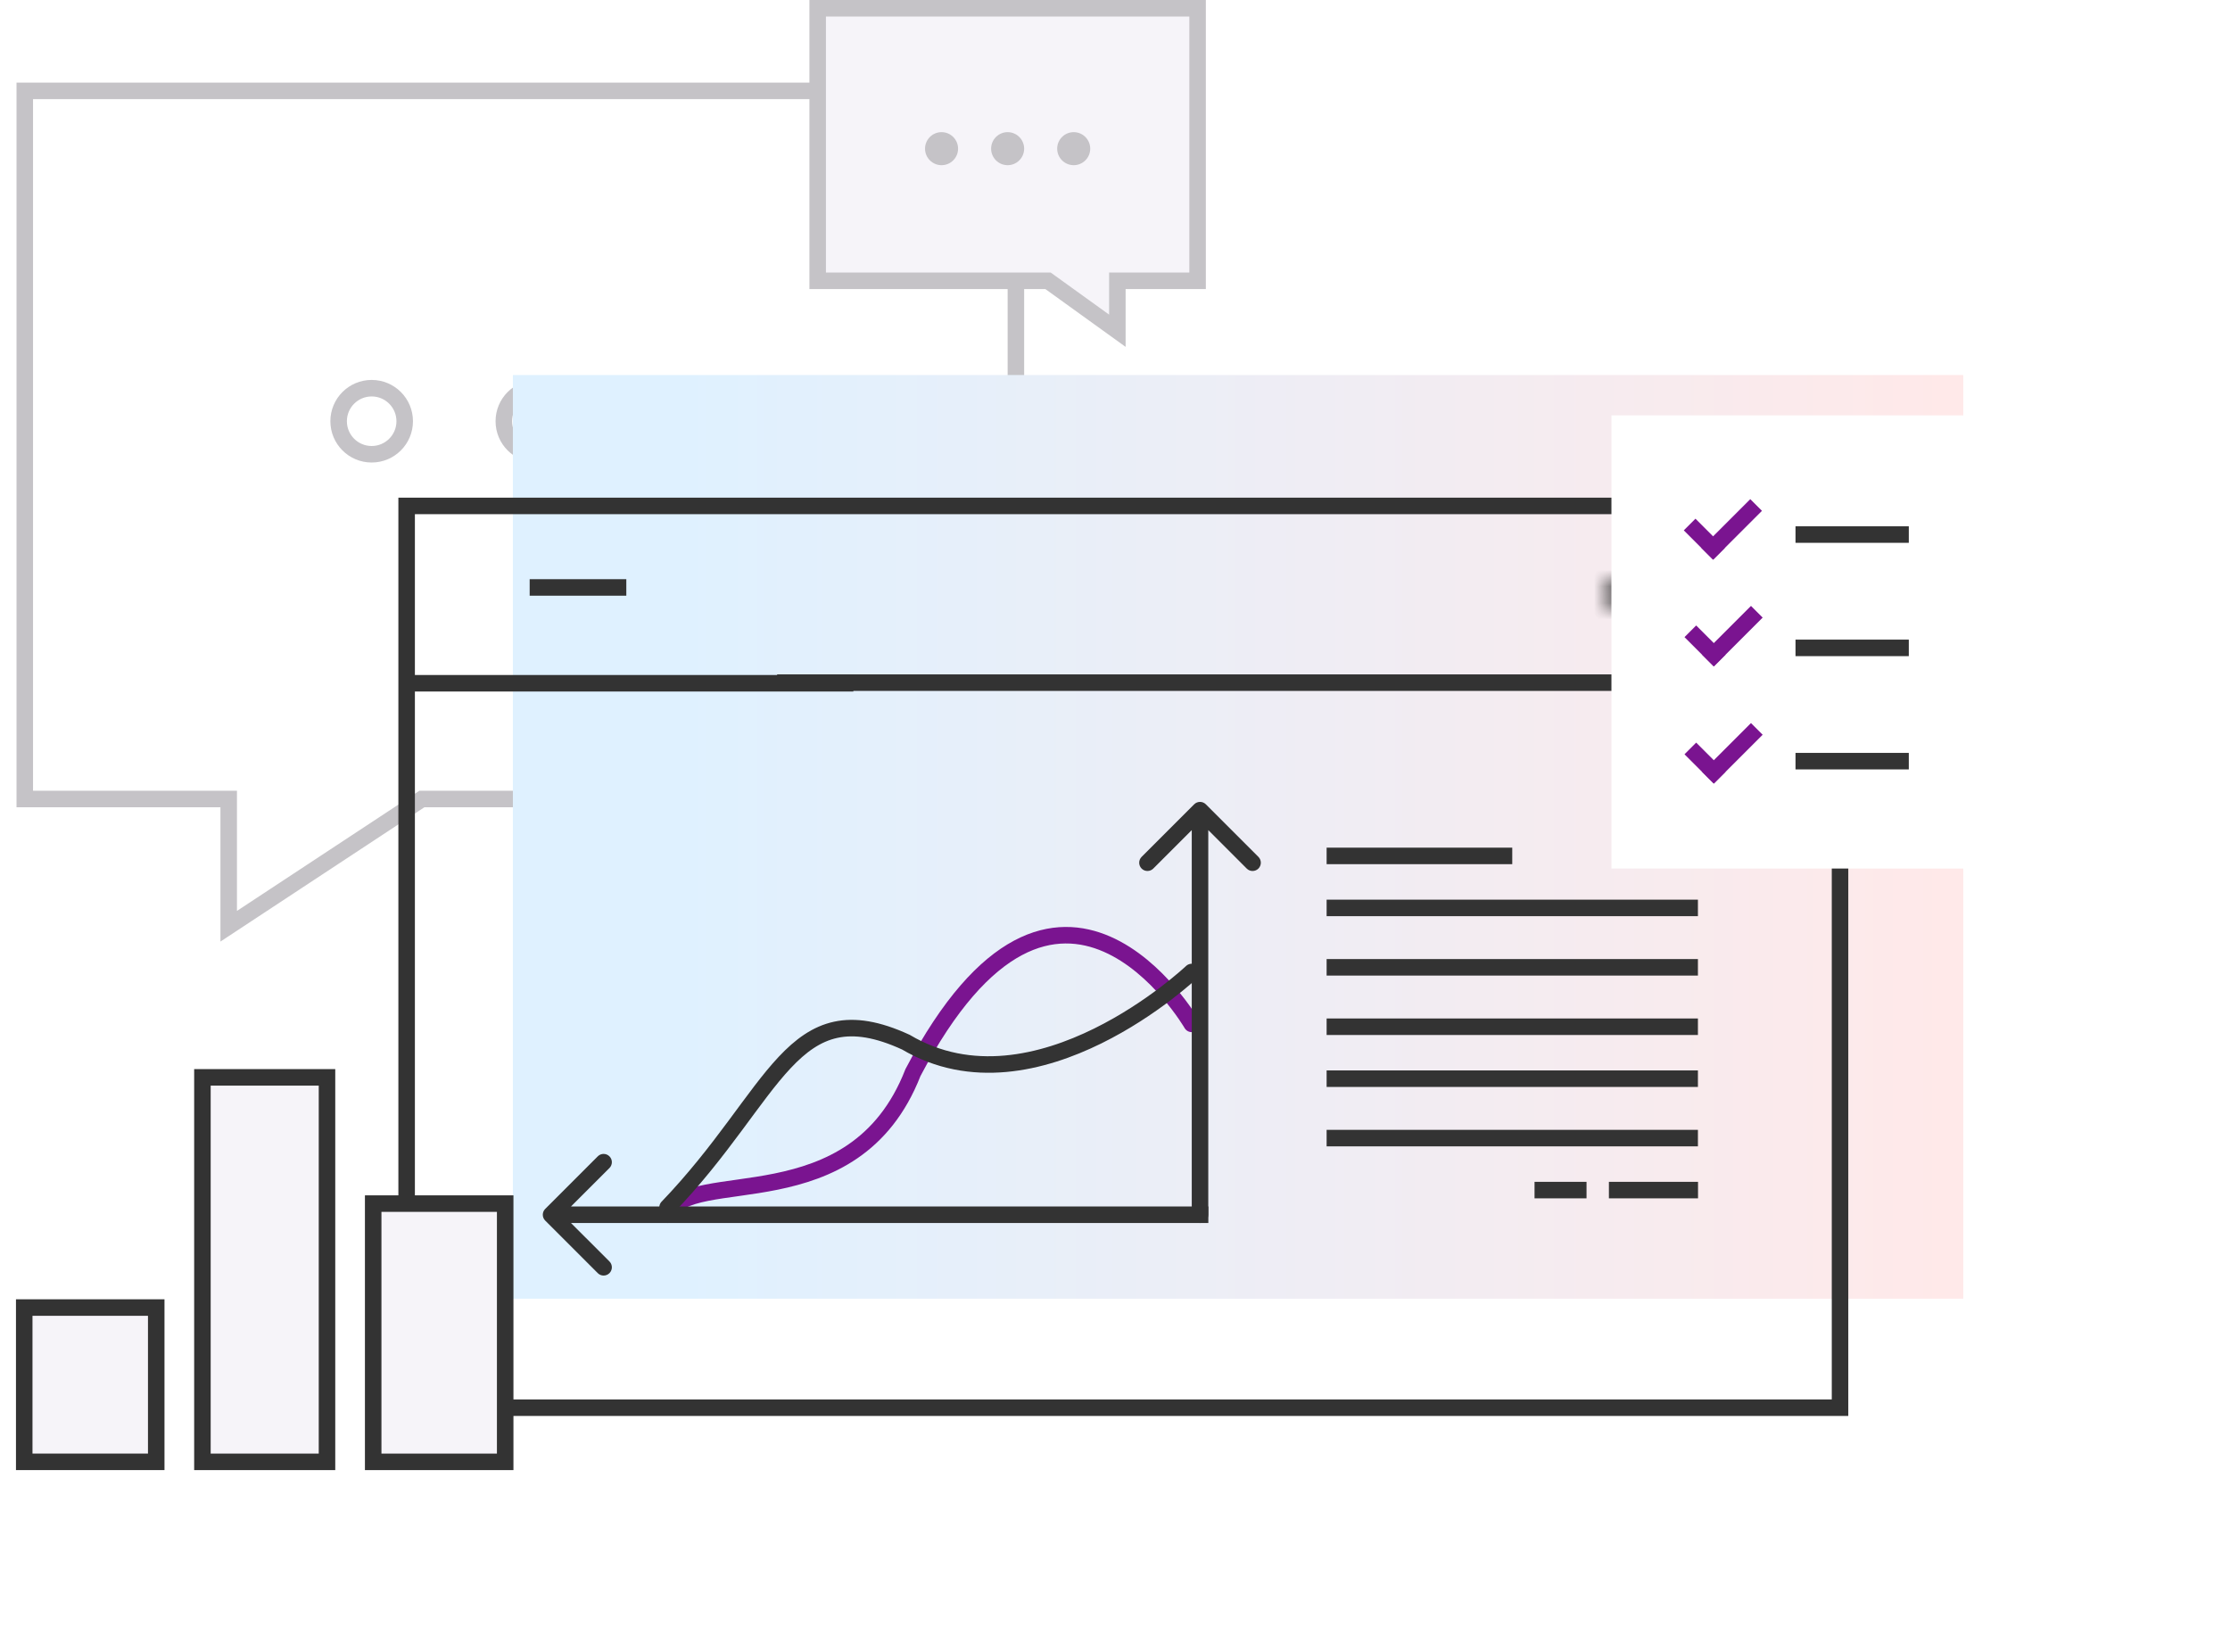 <?xml version="1.0" encoding="UTF-8"?>
<svg xmlns="http://www.w3.org/2000/svg" viewBox="0 0 135 100" fill="none">
  <circle cx="22.5" cy="25.5" r="2" stroke="#C5C3C7"></circle>
  <circle cx="32.5" cy="25.5" r="2" stroke="#C5C3C7"></circle>
  <circle cx="42.5" cy="25.5" r="2" stroke="#C5C3C7"></circle>
  <path d="M13.845 48.869V48.369H13.345H1.5L1.5 5.5L61.5 5.5V26.934L61.5 32.418V34.863V48.369H50.381H44.208H41.122H38.036L25.691 48.369H25.541L25.416 48.452L13.845 56.072V48.869Z" stroke="#C5C3C7"></path>
  <path d="M67.643 17.5V17H68.143H72.5V0.5H49.5V8.75V10.938V11.913V17H53.571H56H57.214H58.429H63.286H63.447L63.578 17.094L67.643 20.023V17.5Z" fill="#F6F4F9" stroke="#C5C3C7"></path>
  <rect x="31.049" y="22.703" width="87.804" height="55.917" fill="url(#paint0_linear_5798_2659)"></rect>
  <path d="M111.392 30.627V85.218H24.617V57.922V50.974V47.876V30.627H40.836H49.718H54.159H58.6H76.364H111.392Z" stroke="#333333"></path>
  <line x1="47.045" y1="41.326" x2="111.874" y2="41.326" stroke="#333333"></line>
  <path d="M24.287 41.363L51.66 41.363" stroke="#333333"></path>
  <mask id="path-10-inside-1_5798_2659" fill="white">
    <ellipse cx="97.747" cy="35.977" rx="0.488" ry="0.975"></ellipse>
  </mask>
  <path d="M97.235 35.977C97.235 36.045 97.228 36.104 97.218 36.15C97.214 36.172 97.209 36.19 97.204 36.203C97.2 36.215 97.197 36.221 97.198 36.22C97.198 36.219 97.203 36.208 97.216 36.191C97.229 36.174 97.253 36.145 97.291 36.112C97.371 36.045 97.528 35.953 97.747 35.953V37.953C98.465 37.953 98.845 37.397 98.987 37.114C99.158 36.772 99.235 36.368 99.235 35.977H97.235ZM97.747 35.953C97.967 35.953 98.124 36.045 98.203 36.112C98.242 36.145 98.266 36.174 98.279 36.191C98.291 36.208 98.297 36.219 98.297 36.22C98.297 36.221 98.295 36.215 98.29 36.203C98.286 36.19 98.281 36.172 98.276 36.15C98.267 36.104 98.26 36.045 98.26 35.977H96.26C96.26 36.368 96.337 36.772 96.508 37.114C96.65 37.397 97.03 37.953 97.747 37.953V35.953ZM98.26 35.977C98.26 35.909 98.267 35.85 98.276 35.804C98.281 35.782 98.286 35.764 98.29 35.752C98.295 35.739 98.297 35.734 98.297 35.735C98.297 35.735 98.291 35.746 98.279 35.763C98.266 35.781 98.242 35.809 98.203 35.842C98.124 35.909 97.967 36.002 97.747 36.002V34.002C97.03 34.002 96.65 34.558 96.508 34.84C96.337 35.183 96.26 35.586 96.26 35.977H98.26ZM97.747 36.002C97.528 36.002 97.371 35.909 97.291 35.842C97.253 35.809 97.229 35.781 97.216 35.763C97.203 35.746 97.198 35.735 97.198 35.735C97.197 35.734 97.2 35.739 97.204 35.752C97.209 35.764 97.214 35.782 97.218 35.804C97.228 35.85 97.235 35.909 97.235 35.977H99.235C99.235 35.586 99.158 35.183 98.987 34.84C98.845 34.558 98.465 34.002 97.747 34.002V36.002Z" fill="#333333" mask="url(#path-10-inside-1_5798_2659)"></path>
  <circle cx="101.157" cy="35.977" r="0.5" stroke="#333333" stroke-width="0.951"></circle>
  <mask id="path-13-inside-2_5798_2659" fill="white">
    <ellipse cx="104.577" cy="35.977" rx="0.488" ry="0.975"></ellipse>
  </mask>
  <path d="M104.065 35.977C104.065 36.045 104.058 36.104 104.048 36.15C104.044 36.172 104.039 36.19 104.034 36.203C104.03 36.215 104.027 36.221 104.028 36.22C104.028 36.219 104.033 36.208 104.046 36.191C104.059 36.174 104.083 36.145 104.121 36.112C104.201 36.045 104.358 35.953 104.577 35.953V37.953C105.295 37.953 105.675 37.397 105.817 37.114C105.988 36.772 106.065 36.368 106.065 35.977H104.065ZM104.577 35.953C104.797 35.953 104.954 36.045 105.034 36.112C105.072 36.145 105.096 36.174 105.109 36.191C105.121 36.208 105.127 36.219 105.127 36.22C105.128 36.221 105.125 36.215 105.121 36.203C105.116 36.19 105.111 36.172 105.107 36.15C105.097 36.104 105.09 36.045 105.09 35.977H103.09C103.09 36.368 103.167 36.772 103.338 37.114C103.48 37.397 103.86 37.953 104.577 37.953V35.953ZM105.09 35.977C105.09 35.909 105.097 35.85 105.107 35.804C105.111 35.782 105.116 35.764 105.121 35.752C105.125 35.739 105.128 35.734 105.127 35.735C105.127 35.735 105.121 35.746 105.109 35.763C105.096 35.781 105.072 35.809 105.034 35.842C104.954 35.909 104.797 36.002 104.577 36.002V34.002C103.86 34.002 103.48 34.558 103.338 34.84C103.167 35.183 103.09 35.586 103.09 35.977H105.09ZM104.577 36.002C104.358 36.002 104.201 35.909 104.121 35.842C104.083 35.809 104.059 35.781 104.046 35.763C104.033 35.746 104.028 35.735 104.028 35.735C104.027 35.734 104.03 35.739 104.034 35.752C104.039 35.764 104.044 35.782 104.048 35.804C104.058 35.85 104.065 35.909 104.065 35.977H106.065C106.065 35.586 105.988 35.183 105.817 34.84C105.675 34.558 105.295 34.002 104.577 34.002V36.002Z" fill="#333333" mask="url(#path-13-inside-2_5798_2659)"></path>
  <g filter="url(#filter0_d_5798_2659)">
    <rect x="93.553" y="17.146" width="22.289" height="27.432" fill="white"></rect>
    <line x1="98.287" y1="23.754" x2="100.061" y2="25.528" stroke="#7A1490"></line>
    <line x1="99.355" y1="25.527" x2="102.312" y2="22.571" stroke="#7A1490"></line>
    <line x1="98.33" y1="30.217" x2="100.104" y2="31.991" stroke="#7A1490"></line>
    <line x1="99.398" y1="31.99" x2="102.355" y2="29.034" stroke="#7A1490"></line>
    <line x1="98.33" y1="37.309" x2="100.104" y2="39.082" stroke="#7A1490"></line>
    <line x1="99.398" y1="39.082" x2="102.355" y2="36.126" stroke="#7A1490"></line>
    <line x1="104.697" y1="24.361" x2="111.555" y2="24.361" stroke="#333333"></line>
    <line x1="104.697" y1="31.221" x2="111.555" y2="31.221" stroke="#333333"></line>
    <line x1="104.697" y1="38.078" x2="111.555" y2="38.078" stroke="#333333"></line>
  </g>
  <line x1="32.065" y1="35.562" x2="37.916" y2="35.562" stroke="#333333"></line>
  <rect x="12.254" y="65.221" width="7.542" height="23.276" fill="#F6F4F9" stroke="#333333"></rect>
  <rect x="1.467" y="79.156" width="7.991" height="9.34" fill="#F6F4F9" stroke="#333333"></rect>
  <rect x="22.592" y="72.863" width="7.991" height="15.634" fill="#F6F4F9" stroke="#333333"></rect>
  <path d="M40.412 73.537C41.696 70.529 51.706 74.065 55.269 64.93C64.091 48.132 72.145 61.983 72.145 61.983" stroke="#7A1490" stroke-linecap="round"></path>
  <path d="M40.412 73.092C47.018 66.215 47.917 59.904 54.838 63.089C62.733 67.762 72.145 58.842 72.145 58.842" stroke="#333333" stroke-linecap="round"></path>
  <path d="M73 48.691C72.805 48.496 72.488 48.496 72.293 48.691L69.111 51.873C68.916 52.069 68.916 52.385 69.111 52.581C69.306 52.776 69.623 52.776 69.818 52.581L72.647 49.752L75.475 52.581C75.67 52.776 75.987 52.776 76.182 52.581C76.377 52.385 76.377 52.069 76.182 51.873L73 48.691ZM72.147 73.538C72.147 73.814 72.37 74.038 72.647 74.038C72.923 74.038 73.147 73.814 73.147 73.538L72.147 73.538ZM72.147 49.045L72.147 73.538L73.147 73.538L73.147 49.045L72.147 49.045Z" fill="#333333"></path>
  <path d="M33.006 73.184C32.811 73.379 32.811 73.695 33.006 73.891L36.188 77.073C36.383 77.268 36.7 77.268 36.895 77.073C37.09 76.877 37.09 76.561 36.895 76.365L34.066 73.537L36.895 70.709C37.09 70.513 37.09 70.197 36.895 70.002C36.7 69.806 36.383 69.806 36.188 70.002L33.006 73.184ZM33.359 74.037L73.151 74.037L73.151 73.037L33.359 73.037L33.359 74.037Z" fill="#333333"></path>
  <line x1="80.311" y1="51.815" x2="91.549" y2="51.815" stroke="#333333"></line>
  <line x1="80.311" y1="62.156" x2="102.789" y2="62.156" stroke="#333333"></line>
  <line x1="80.311" y1="54.963" x2="102.789" y2="54.963" stroke="#333333"></line>
  <line x1="80.311" y1="65.301" x2="102.789" y2="65.301" stroke="#333333"></line>
  <line x1="97.4" y1="72.045" x2="102.795" y2="72.045" stroke="#333333"></line>
  <line x1="92.898" y1="72.045" x2="96.045" y2="72.045" stroke="#333333"></line>
  <line x1="80.311" y1="58.559" x2="102.789" y2="58.559" stroke="#333333"></line>
  <line x1="80.311" y1="68.898" x2="102.789" y2="68.898" stroke="#333333"></line>
  <path fill-rule="evenodd" clip-rule="evenodd" d="M58 9C58 9.552 57.552 10 57 10C56.448 10 56 9.552 56 9C56 8.448 56.448 8 57 8C57.552 8 58 8.448 58 9ZM62 9C62 9.552 61.552 10 61 10C60.448 10 60 9.552 60 9C60 8.448 60.448 8 61 8C61.552 8 62 8.448 62 9ZM65 10C65.552 10 66 9.552 66 9C66 8.448 65.552 8 65 8C64.448 8 64 8.448 64 9C64 9.552 64.448 10 65 10Z" fill="#C5C3C7"></path>
  <defs>
    <filter id="filter0_d_5798_2659" x="82.553" y="10.146" width="52.289" height="57.432" color-interpolation-filters="sRGB">
      <feFlood flood-opacity="0" result="BackgroundImageFix"></feFlood>
      <feColorMatrix in="SourceAlpha" type="matrix" values="0 0 0 0 0 0 0 0 0 0 0 0 0 0 0 0 0 0 127 0" result="hardAlpha"></feColorMatrix>
      <feOffset dx="4" dy="8"></feOffset>
      <feGaussianBlur stdDeviation="7.5"></feGaussianBlur>
      <feComposite in2="hardAlpha" operator="out"></feComposite>
      <feColorMatrix type="matrix" values="0 0 0 0 0 0 0 0 0 0 0 0 0 0 0 0 0 0 0.15 0"></feColorMatrix>
      <feBlend mode="normal" in2="BackgroundImageFix" result="effect1_dropShadow_5798_2659"></feBlend>
      <feBlend mode="normal" in="SourceGraphic" in2="effect1_dropShadow_5798_2659" result="shape"></feBlend>
    </filter>
    <linearGradient id="paint0_linear_5798_2659" x1="118.197" y1="50.236" x2="41.021" y2="50.236" gradientUnits="userSpaceOnUse">
      <stop stop-color="#FFE9E9"></stop>
      <stop offset="1" stop-color="#DFF1FF"></stop>
    </linearGradient>
  </defs>
</svg>
